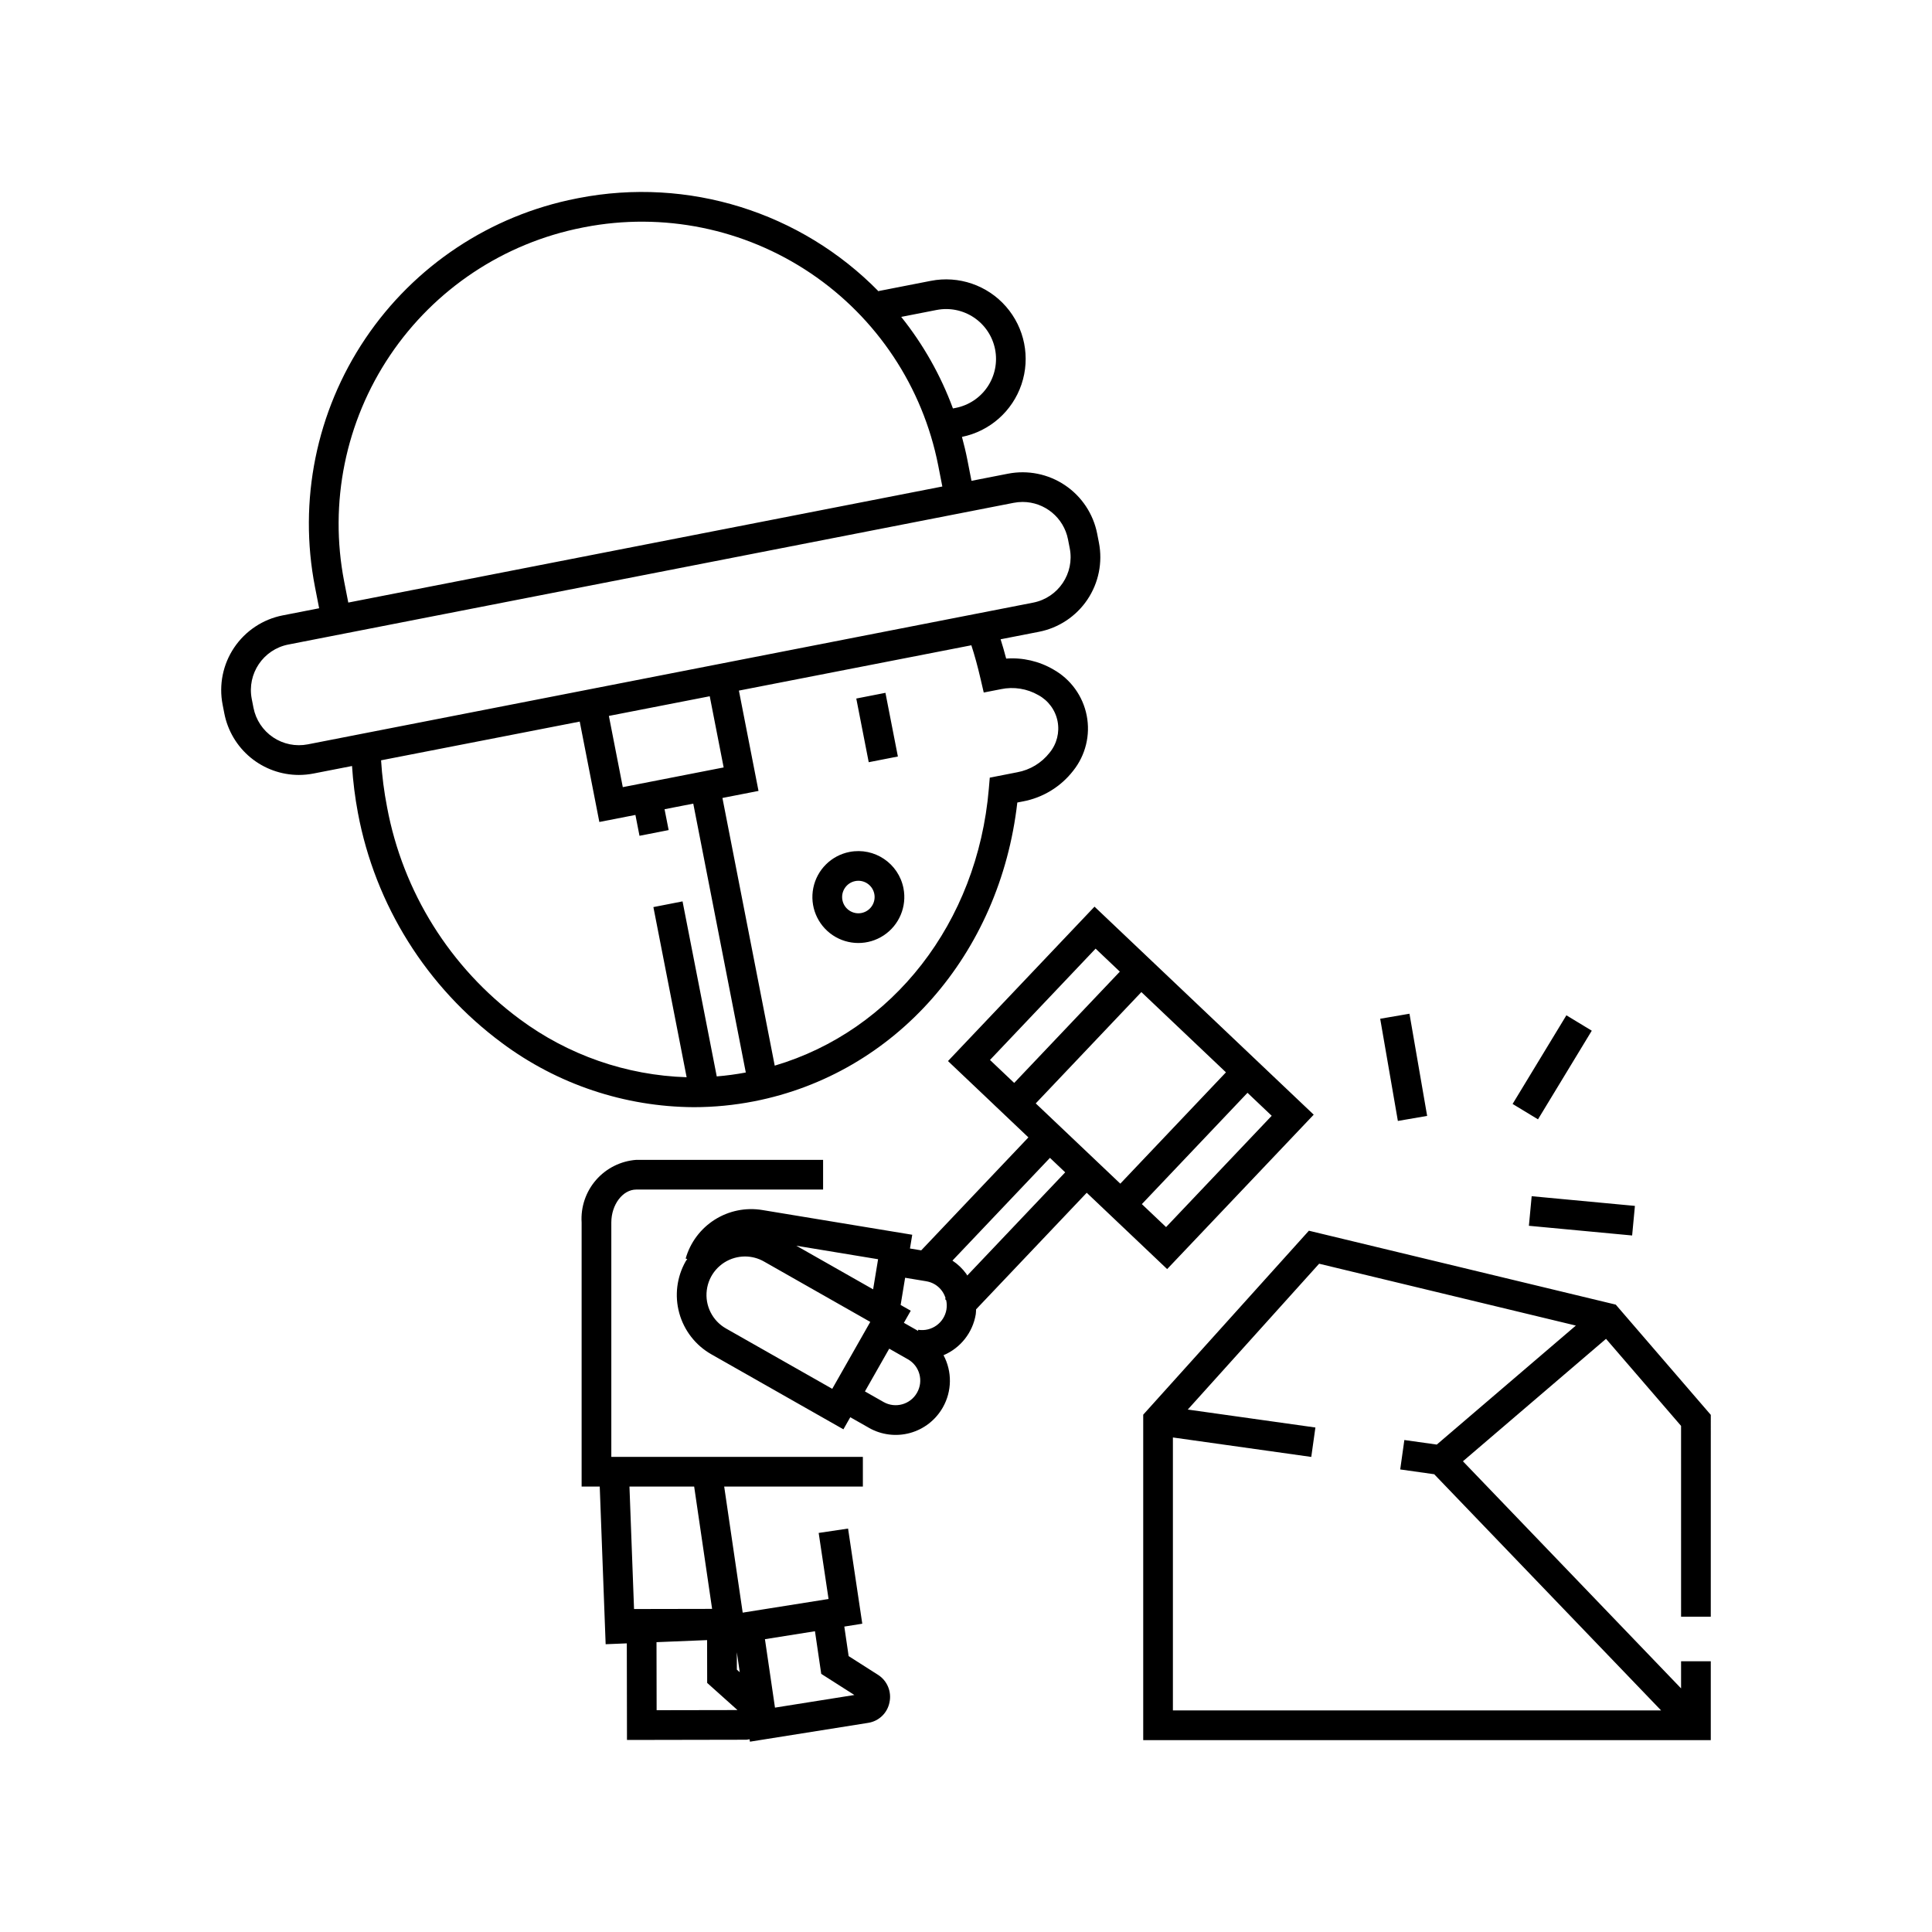 <?xml version="1.0" encoding="UTF-8"?>
<!-- Uploaded to: ICON Repo, www.svgrepo.com, Generator: ICON Repo Mixer Tools -->
<svg fill="#000000" width="800px" height="800px" version="1.1" viewBox="144 144 512 512" xmlns="http://www.w3.org/2000/svg">
 <path d="m343.84 435.86c37.449-7.316 65.164-38.941 69.758-79.184l1.469-0.289v0.004c5.297-0.988 10.047-3.887 13.348-8.145 3.277-4.113 4.582-9.457 3.574-14.617-1.008-5.16-4.231-9.617-8.812-12.195-3.785-2.215-8.156-3.227-12.531-2.902-0.469-1.797-0.961-3.492-1.477-5.117l10.145-1.98c5.246-1.023 9.867-4.09 12.852-8.523 2.984-4.43 4.082-9.867 3.059-15.109l-0.461-2.356v-0.004c-1.023-5.242-4.09-9.863-8.52-12.848-4.434-2.984-9.867-4.086-15.113-3.062l-9.68 1.891-1.094-5.598c-0.402-2.051-0.895-4.059-1.43-6.047v0.004c7.363-1.5 13.375-6.801 15.777-13.918 2.406-7.121 0.836-14.98-4.113-20.633-4.949-5.656-12.531-8.246-19.906-6.805l-13.836 2.703 0.023 0.121c-20.66-21.098-50.539-30.402-79.523-24.762l-0.531 0.105c-22.855 4.465-43 17.824-56.004 37.145-13 19.316-17.797 43.012-13.332 65.863l1.094 5.594-9.676 1.891h-0.004c-5.238 1.031-9.859 4.102-12.84 8.531-2.984 4.43-4.086 9.863-3.066 15.105l0.461 2.359c0.895 4.578 3.352 8.707 6.949 11.676s8.117 4.602 12.781 4.613c1.312 0 2.617-0.129 3.906-0.379l10.203-1.992c0.27 4.172 0.789 8.324 1.562 12.434 4.57 24.418 18.211 46.203 38.184 60.977 14.691 10.941 32.5 16.902 50.82 17.004 5.367-0.004 10.719-0.523 15.984-1.555zm65.406-109.22h0.004v-0.004c3.387-0.707 6.918-0.148 9.922 1.574 2.648 1.434 4.516 3.973 5.094 6.926 0.574 2.957-0.199 6.016-2.113 8.336-2.133 2.727-5.191 4.574-8.598 5.191l-7.258 1.422-0.25 2.961c-3.019 35.508-25.473 64.113-56.738 73.359l-13.859-70.938 9.562-1.867-5.195-26.586 61.602-12.012c0.871 2.664 1.672 5.582 2.422 8.824l0.859 3.699zm-75.305 21.098-15.488 3.027-9.406 1.836-3.688-18.875 26.73-5.211 3.688 18.867zm58.254-121.59v0.004c3.441-0.676 7.008 0.043 9.922 2.004 2.91 1.957 4.922 4.992 5.594 8.434s-0.051 7.012-2.012 9.922c-1.957 2.906-4.996 4.918-8.438 5.59l-0.723 0.141c-3.234-8.77-7.863-16.965-13.707-24.262zm-93.867-21.828 0.531-0.105c20.801-4.039 42.355 0.34 59.938 12.172 17.578 11.832 29.746 30.156 33.836 50.949l1.094 5.594-148.19 28.953-9.238 1.805-1.094-5.594c-4.039-20.805 0.34-42.359 12.172-59.941 11.836-17.578 30.156-29.746 50.953-33.832zm-61.441 134.73-11.312 2.211c-3.195 0.625-6.508-0.047-9.207-1.863-2.703-1.82-4.57-4.637-5.195-7.832l-0.461-2.359v0.004c-1.289-6.652 3.047-13.094 9.695-14.402l9.676-1.891 182.55-35.664c0.785-0.152 1.582-0.23 2.379-0.23 5.863 0.012 10.898 4.172 12.02 9.926l0.461 2.359v-0.004c1.301 6.652-3.039 13.098-9.691 14.398l-176.36 34.457zm44.793 75c-18.371-13.605-30.91-33.66-35.102-56.133-0.801-4.102-1.332-8.254-1.59-12.426l52.645-10.262 5.199 26.605 9.559-1.867 1.082 5.527 7.727-1.512-1.086-5.527 4.644-0.906 2.965-0.578 13.922 71.258v-0.004c-2.547 0.477-5.117 0.824-7.699 1.035l-9.062-46.383-7.727 1.512 8.809 45.09h0.004c-15.992-0.5-31.449-5.883-44.289-15.43zm94.988 173.79-7.769-4.953-1.148-7.828 4.762-0.758-3.766-25.215-7.789 1.16 2.617 17.504-22.754 3.617-4.902-33.406h36.75v-7.871h-66.664v-62.113c0-4.731 3.023-8.73 6.606-8.73h49.516v-7.871h-49.516c-4.109 0.305-7.938 2.219-10.648 5.324-2.711 3.109-4.086 7.16-3.828 11.277v69.984h4.801l1.566 41.777 5.609-0.227 0.043 25.598 31.676-0.059h-0.004c0.277-0.023 0.551-0.066 0.82-0.125l0.094 0.641 31.359-4.992c2.828-0.449 5.07-2.613 5.621-5.422 0.617-2.836-0.602-5.758-3.051-7.312zm-65.855-49.879h17.148l4.754 32.41-20.688 0.039zm7.199 59.262-0.031-18.031 13.406-0.547 0.02 11.344 8.031 7.195zm21.262-10.754-0.008-4.613 0.777 5.301zm10.102 10.07-2.66-18.137 13.258-2.109 1.66 11.297 8.785 5.602zm142.77-157.14-12.129-11.508-3.223-3.059-42.738-40.559-38.832 40.918 12.129 11.508-0.004 0.004 9.188 8.719-28.406 29.934-2.981-0.492 0.602-3.641-39.73-6.555c-4.375-0.723-8.867 0.188-12.613 2.559-3.75 2.375-6.492 6.043-7.707 10.309l0.43 0.121c-0.129 0.207-0.301 0.383-0.422 0.598-2.359 4.168-2.973 9.105-1.699 13.723 1.27 4.621 4.324 8.547 8.488 10.918l35.012 19.887 1.82-3.203 4.949 2.809-0.004 0.004c3.309 1.879 7.231 2.367 10.898 1.359 3.672-1.012 6.789-3.438 8.668-6.746l0.035-0.059c2.414-4.269 2.477-9.473 0.168-13.801 4.512-1.918 7.731-6 8.539-10.836 0.074-0.441 0.055-0.879 0.086-1.32l29.324-30.898 9.188 8.719 12.125 11.508zm-79.375-8.41-6.418-6.09 27.992-29.5 6.422 6.094zm-36.07 46.719-0.168 1.023-1.148 6.957-20.344-11.555zm-12.148 34.344-28.168-15.996c-3.586-2.039-5.594-6.039-5.082-10.133 0.508-4.094 3.434-7.477 7.41-8.574 0.887-0.246 1.805-0.367 2.727-0.371 1.762 0.004 3.492 0.461 5.023 1.336l28.168 16.004zm22.477 1.008-0.031 0.059c-1.773 3.102-5.723 4.191-8.836 2.434l-4.949-2.812 6.438-11.328 4.945 2.809h0.004c3.109 1.77 4.195 5.727 2.43 8.84zm7.789-22.027c-0.602 3.539-3.941 5.938-7.488 5.371l-0.047 0.285-3.746-2.129 1.82-3.207-2.68-1.523 1.188-7.211 5.578 0.922 0.008 0.008c2.445 0.383 4.449 2.144 5.141 4.523l-0.168 0.18 0.32 0.305v-0.004c0.184 0.816 0.207 1.656 0.074 2.481zm5.512-9.008c-0.094-0.141-0.152-0.297-0.25-0.434-1.004-1.383-2.25-2.578-3.676-3.519l25.844-27.227 4.039 3.836zm40.562-24.344-22.41-21.27 27.992-29.5 22.414 21.27zm5.711 5.422 27.996-29.5 6.414 6.09-27.992 29.496zm-72.383-117.11-3.297-16.875 7.727-1.512 3.297 16.875zm-5.086 23.777h0.004c-4.836 0.945-8.625 4.707-9.605 9.539-0.977 4.828 1.051 9.77 5.137 12.52s9.43 2.769 13.535 0.047 6.168-7.648 5.223-12.484c-1.297-6.598-7.691-10.902-14.289-9.621zm3.16 16.184h0.004c-2.332 0.449-4.59-1.074-5.047-3.406-0.453-2.328 1.062-4.59 3.394-5.051 0.273-0.055 0.551-0.082 0.828-0.082 2.219 0 4.074 1.688 4.289 3.894 0.211 2.211-1.289 4.219-3.465 4.644zm225.08 186.49 0.004-53.488-25.188-29.219-81.32-19.586-43.906 48.754v86.246h150.41v-20.898h-7.871v7.188l-57.812-60.188 37.922-32.449 19.887 23.07 0.004 50.57zm-72.613-45.617-8.594-1.207-1.098 7.797 9.008 1.27 60.133 62.594h-129.38v-72.336l36.668 5.156 1.098-7.797-33.824-4.758 34.809-38.648 68.035 16.391zm-10.312-85.766-4.684-27.078 7.758-1.336 4.684 27.078zm37.133-0.422-6.727-4.082 14.254-23.492 6.727 4.082zm-1.672 20.367 27.359 2.57-0.738 7.84-27.359-2.57z"/>
</svg>